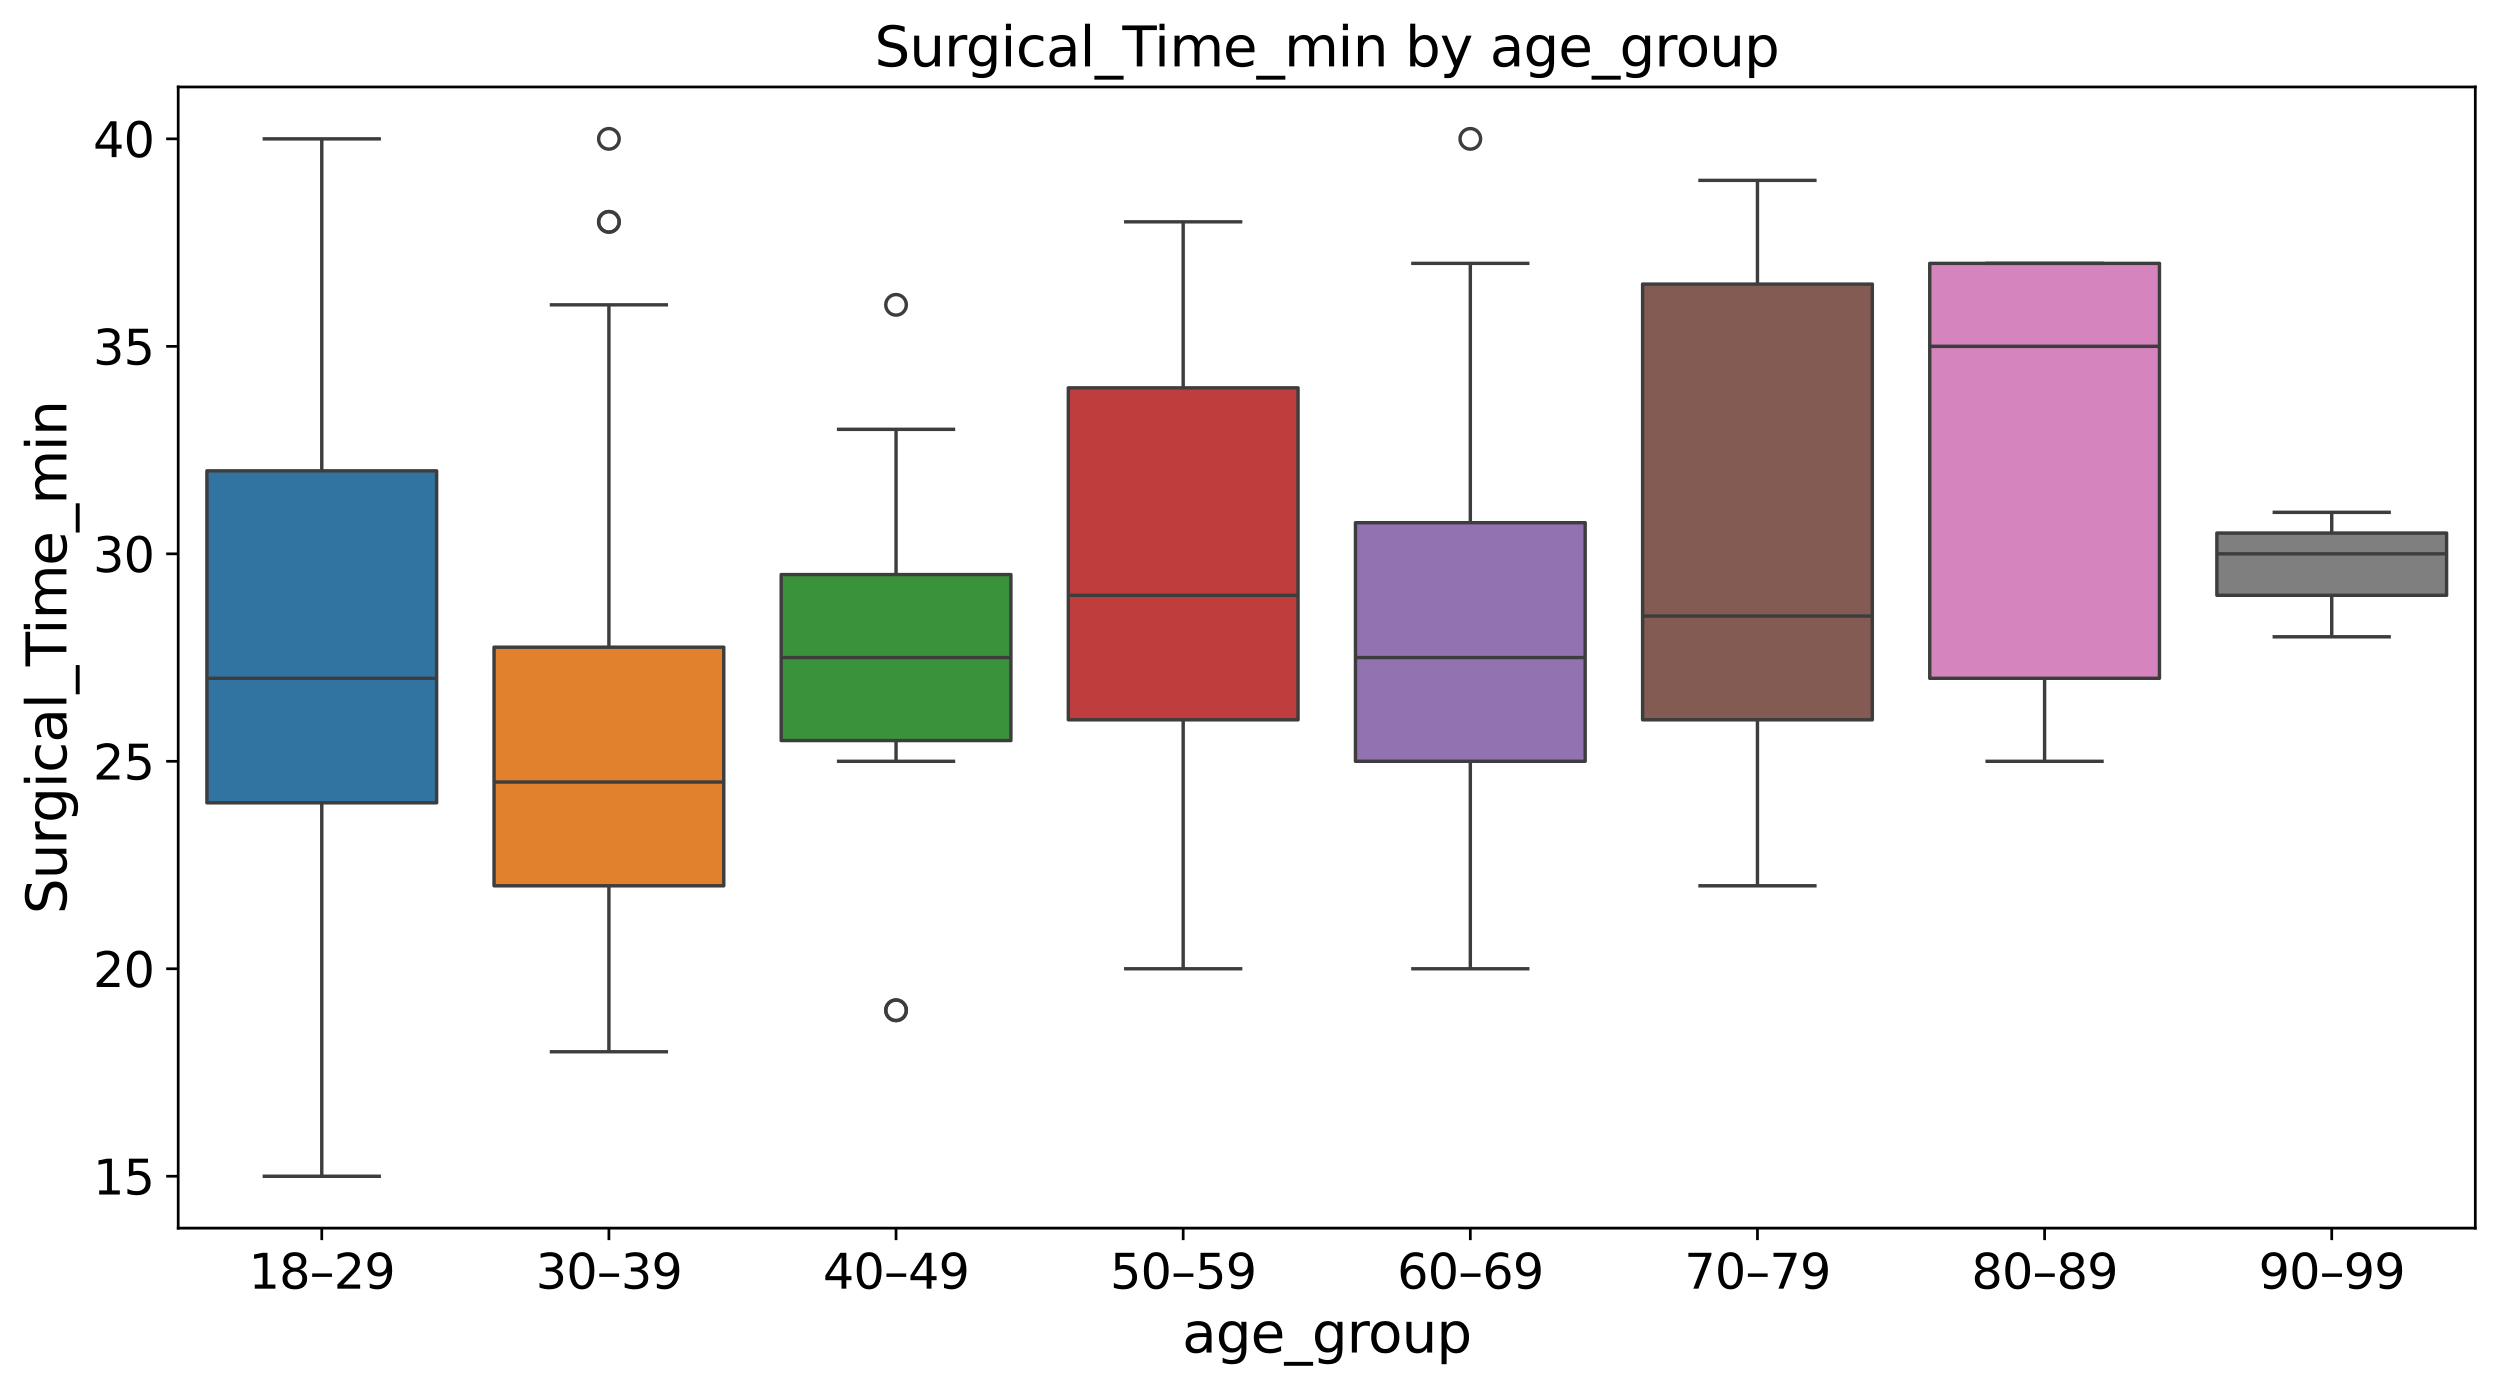 <?xml version="1.0" encoding="utf-8" standalone="no"?>
<!DOCTYPE svg PUBLIC "-//W3C//DTD SVG 1.1//EN"
  "http://www.w3.org/Graphics/SVG/1.1/DTD/svg11.dtd">
<svg xmlns:xlink="http://www.w3.org/1999/xlink" width="728.745pt" height="405.232pt" viewBox="0 0 728.745 405.232" xmlns="http://www.w3.org/2000/svg" version="1.1">
 <defs>
  <style type="text/css">*{stroke-linejoin: round; stroke-linecap: butt}</style>
 </defs>
 <g id="figure_1">
  <g id="patch_1">
   <path d="M 0 405.232 
L 728.745 405.232 
L 728.745 0 
L 0 0 
z
" style="fill: #ffffff"/>
  </g>
  <g id="axes_1">
   <g id="patch_2">
    <path d="M 51.945 357.998 
L 721.545 357.998 
L 721.545 25.358 
L 51.945 25.358 
z
" style="fill: #ffffff"/>
   </g>
   <g id="matplotlib.axis_1">
    <g id="xtick_1">
     <g id="line2d_1">
      <defs>
       <path id="m15bc01be83" d="M 0 0 
L 0 3.5 
" style="stroke: #000000; stroke-width: 0.8"/>
      </defs>
      <g>
       <use xlink:href="#m15bc01be83" x="93.795" y="357.998" style="stroke: #000000; stroke-width: 0.8"/>
      </g>
     </g>
     <g id="text_1">
      <!-- 18–29 -->
      <g transform="translate(72.48 375.635) scale(0.14 -0.14)">
       <defs>
        <path id="DejaVuSans-31" d="M 794 531 
L 1825 531 
L 1825 4091 
L 703 3866 
L 703 4441 
L 1819 4666 
L 2450 4666 
L 2450 531 
L 3481 531 
L 3481 0 
L 794 0 
L 794 531 
z
" transform="scale(0.016)"/>
        <path id="DejaVuSans-38" d="M 2034 2216 
Q 1584 2216 1326 1975 
Q 1069 1734 1069 1313 
Q 1069 891 1326 650 
Q 1584 409 2034 409 
Q 2484 409 2743 651 
Q 3003 894 3003 1313 
Q 3003 1734 2745 1975 
Q 2488 2216 2034 2216 
z
M 1403 2484 
Q 997 2584 770 2862 
Q 544 3141 544 3541 
Q 544 4100 942 4425 
Q 1341 4750 2034 4750 
Q 2731 4750 3128 4425 
Q 3525 4100 3525 3541 
Q 3525 3141 3298 2862 
Q 3072 2584 2669 2484 
Q 3125 2378 3379 2068 
Q 3634 1759 3634 1313 
Q 3634 634 3220 271 
Q 2806 -91 2034 -91 
Q 1263 -91 848 271 
Q 434 634 434 1313 
Q 434 1759 690 2068 
Q 947 2378 1403 2484 
z
M 1172 3481 
Q 1172 3119 1398 2916 
Q 1625 2713 2034 2713 
Q 2441 2713 2670 2916 
Q 2900 3119 2900 3481 
Q 2900 3844 2670 4047 
Q 2441 4250 2034 4250 
Q 1625 4250 1398 4047 
Q 1172 3844 1172 3481 
z
" transform="scale(0.016)"/>
        <path id="DejaVuSans-2013" d="M 313 1978 
L 2888 1978 
L 2888 1528 
L 313 1528 
L 313 1978 
z
" transform="scale(0.016)"/>
        <path id="DejaVuSans-32" d="M 1228 531 
L 3431 531 
L 3431 0 
L 469 0 
L 469 531 
Q 828 903 1448 1529 
Q 2069 2156 2228 2338 
Q 2531 2678 2651 2914 
Q 2772 3150 2772 3378 
Q 2772 3750 2511 3984 
Q 2250 4219 1831 4219 
Q 1534 4219 1204 4116 
Q 875 4013 500 3803 
L 500 4441 
Q 881 4594 1212 4672 
Q 1544 4750 1819 4750 
Q 2544 4750 2975 4387 
Q 3406 4025 3406 3419 
Q 3406 3131 3298 2873 
Q 3191 2616 2906 2266 
Q 2828 2175 2409 1742 
Q 1991 1309 1228 531 
z
" transform="scale(0.016)"/>
        <path id="DejaVuSans-39" d="M 703 97 
L 703 672 
Q 941 559 1184 500 
Q 1428 441 1663 441 
Q 2288 441 2617 861 
Q 2947 1281 2994 2138 
Q 2813 1869 2534 1725 
Q 2256 1581 1919 1581 
Q 1219 1581 811 2004 
Q 403 2428 403 3163 
Q 403 3881 828 4315 
Q 1253 4750 1959 4750 
Q 2769 4750 3195 4129 
Q 3622 3509 3622 2328 
Q 3622 1225 3098 567 
Q 2575 -91 1691 -91 
Q 1453 -91 1209 -44 
Q 966 3 703 97 
z
M 1959 2075 
Q 2384 2075 2632 2365 
Q 2881 2656 2881 3163 
Q 2881 3666 2632 3958 
Q 2384 4250 1959 4250 
Q 1534 4250 1286 3958 
Q 1038 3666 1038 3163 
Q 1038 2656 1286 2365 
Q 1534 2075 1959 2075 
z
" transform="scale(0.016)"/>
       </defs>
       <use xlink:href="#DejaVuSans-31"/>
       <use xlink:href="#DejaVuSans-38" x="63.623"/>
       <use xlink:href="#DejaVuSans-2013" x="127.246"/>
       <use xlink:href="#DejaVuSans-32" x="177.246"/>
       <use xlink:href="#DejaVuSans-39" x="240.869"/>
      </g>
     </g>
    </g>
    <g id="xtick_2">
     <g id="line2d_2">
      <g>
       <use xlink:href="#m15bc01be83" x="177.495" y="357.998" style="stroke: #000000; stroke-width: 0.8"/>
      </g>
     </g>
     <g id="text_2">
      <!-- 30–39 -->
      <g transform="translate(156.18 375.635) scale(0.14 -0.14)">
       <defs>
        <path id="DejaVuSans-33" d="M 2597 2516 
Q 3050 2419 3304 2112 
Q 3559 1806 3559 1356 
Q 3559 666 3084 287 
Q 2609 -91 1734 -91 
Q 1441 -91 1130 -33 
Q 819 25 488 141 
L 488 750 
Q 750 597 1062 519 
Q 1375 441 1716 441 
Q 2309 441 2620 675 
Q 2931 909 2931 1356 
Q 2931 1769 2642 2001 
Q 2353 2234 1838 2234 
L 1294 2234 
L 1294 2753 
L 1863 2753 
Q 2328 2753 2575 2939 
Q 2822 3125 2822 3475 
Q 2822 3834 2567 4026 
Q 2313 4219 1838 4219 
Q 1578 4219 1281 4162 
Q 984 4106 628 3988 
L 628 4550 
Q 988 4650 1302 4700 
Q 1616 4750 1894 4750 
Q 2613 4750 3031 4423 
Q 3450 4097 3450 3541 
Q 3450 3153 3228 2886 
Q 3006 2619 2597 2516 
z
" transform="scale(0.016)"/>
        <path id="DejaVuSans-30" d="M 2034 4250 
Q 1547 4250 1301 3770 
Q 1056 3291 1056 2328 
Q 1056 1369 1301 889 
Q 1547 409 2034 409 
Q 2525 409 2770 889 
Q 3016 1369 3016 2328 
Q 3016 3291 2770 3770 
Q 2525 4250 2034 4250 
z
M 2034 4750 
Q 2819 4750 3233 4129 
Q 3647 3509 3647 2328 
Q 3647 1150 3233 529 
Q 2819 -91 2034 -91 
Q 1250 -91 836 529 
Q 422 1150 422 2328 
Q 422 3509 836 4129 
Q 1250 4750 2034 4750 
z
" transform="scale(0.016)"/>
       </defs>
       <use xlink:href="#DejaVuSans-33"/>
       <use xlink:href="#DejaVuSans-30" x="63.623"/>
       <use xlink:href="#DejaVuSans-2013" x="127.246"/>
       <use xlink:href="#DejaVuSans-33" x="177.246"/>
       <use xlink:href="#DejaVuSans-39" x="240.869"/>
      </g>
     </g>
    </g>
    <g id="xtick_3">
     <g id="line2d_3">
      <g>
       <use xlink:href="#m15bc01be83" x="261.195" y="357.998" style="stroke: #000000; stroke-width: 0.8"/>
      </g>
     </g>
     <g id="text_3">
      <!-- 40–49 -->
      <g transform="translate(239.88 375.635) scale(0.14 -0.14)">
       <defs>
        <path id="DejaVuSans-34" d="M 2419 4116 
L 825 1625 
L 2419 1625 
L 2419 4116 
z
M 2253 4666 
L 3047 4666 
L 3047 1625 
L 3713 1625 
L 3713 1100 
L 3047 1100 
L 3047 0 
L 2419 0 
L 2419 1100 
L 313 1100 
L 313 1709 
L 2253 4666 
z
" transform="scale(0.016)"/>
       </defs>
       <use xlink:href="#DejaVuSans-34"/>
       <use xlink:href="#DejaVuSans-30" x="63.623"/>
       <use xlink:href="#DejaVuSans-2013" x="127.246"/>
       <use xlink:href="#DejaVuSans-34" x="177.246"/>
       <use xlink:href="#DejaVuSans-39" x="240.869"/>
      </g>
     </g>
    </g>
    <g id="xtick_4">
     <g id="line2d_4">
      <g>
       <use xlink:href="#m15bc01be83" x="344.895" y="357.998" style="stroke: #000000; stroke-width: 0.8"/>
      </g>
     </g>
     <g id="text_4">
      <!-- 50–59 -->
      <g transform="translate(323.58 375.635) scale(0.14 -0.14)">
       <defs>
        <path id="DejaVuSans-35" d="M 691 4666 
L 3169 4666 
L 3169 4134 
L 1269 4134 
L 1269 2991 
Q 1406 3038 1543 3061 
Q 1681 3084 1819 3084 
Q 2600 3084 3056 2656 
Q 3513 2228 3513 1497 
Q 3513 744 3044 326 
Q 2575 -91 1722 -91 
Q 1428 -91 1123 -41 
Q 819 9 494 109 
L 494 744 
Q 775 591 1075 516 
Q 1375 441 1709 441 
Q 2250 441 2565 725 
Q 2881 1009 2881 1497 
Q 2881 1984 2565 2268 
Q 2250 2553 1709 2553 
Q 1456 2553 1204 2497 
Q 953 2441 691 2322 
L 691 4666 
z
" transform="scale(0.016)"/>
       </defs>
       <use xlink:href="#DejaVuSans-35"/>
       <use xlink:href="#DejaVuSans-30" x="63.623"/>
       <use xlink:href="#DejaVuSans-2013" x="127.246"/>
       <use xlink:href="#DejaVuSans-35" x="177.246"/>
       <use xlink:href="#DejaVuSans-39" x="240.869"/>
      </g>
     </g>
    </g>
    <g id="xtick_5">
     <g id="line2d_5">
      <g>
       <use xlink:href="#m15bc01be83" x="428.595" y="357.998" style="stroke: #000000; stroke-width: 0.8"/>
      </g>
     </g>
     <g id="text_5">
      <!-- 60–69 -->
      <g transform="translate(407.28 375.635) scale(0.14 -0.14)">
       <defs>
        <path id="DejaVuSans-36" d="M 2113 2584 
Q 1688 2584 1439 2293 
Q 1191 2003 1191 1497 
Q 1191 994 1439 701 
Q 1688 409 2113 409 
Q 2538 409 2786 701 
Q 3034 994 3034 1497 
Q 3034 2003 2786 2293 
Q 2538 2584 2113 2584 
z
M 3366 4563 
L 3366 3988 
Q 3128 4100 2886 4159 
Q 2644 4219 2406 4219 
Q 1781 4219 1451 3797 
Q 1122 3375 1075 2522 
Q 1259 2794 1537 2939 
Q 1816 3084 2150 3084 
Q 2853 3084 3261 2657 
Q 3669 2231 3669 1497 
Q 3669 778 3244 343 
Q 2819 -91 2113 -91 
Q 1303 -91 875 529 
Q 447 1150 447 2328 
Q 447 3434 972 4092 
Q 1497 4750 2381 4750 
Q 2619 4750 2861 4703 
Q 3103 4656 3366 4563 
z
" transform="scale(0.016)"/>
       </defs>
       <use xlink:href="#DejaVuSans-36"/>
       <use xlink:href="#DejaVuSans-30" x="63.623"/>
       <use xlink:href="#DejaVuSans-2013" x="127.246"/>
       <use xlink:href="#DejaVuSans-36" x="177.246"/>
       <use xlink:href="#DejaVuSans-39" x="240.869"/>
      </g>
     </g>
    </g>
    <g id="xtick_6">
     <g id="line2d_6">
      <g>
       <use xlink:href="#m15bc01be83" x="512.295" y="357.998" style="stroke: #000000; stroke-width: 0.8"/>
      </g>
     </g>
     <g id="text_6">
      <!-- 70–79 -->
      <g transform="translate(490.98 375.635) scale(0.14 -0.14)">
       <defs>
        <path id="DejaVuSans-37" d="M 525 4666 
L 3525 4666 
L 3525 4397 
L 1831 0 
L 1172 0 
L 2766 4134 
L 525 4134 
L 525 4666 
z
" transform="scale(0.016)"/>
       </defs>
       <use xlink:href="#DejaVuSans-37"/>
       <use xlink:href="#DejaVuSans-30" x="63.623"/>
       <use xlink:href="#DejaVuSans-2013" x="127.246"/>
       <use xlink:href="#DejaVuSans-37" x="177.246"/>
       <use xlink:href="#DejaVuSans-39" x="240.869"/>
      </g>
     </g>
    </g>
    <g id="xtick_7">
     <g id="line2d_7">
      <g>
       <use xlink:href="#m15bc01be83" x="595.995" y="357.998" style="stroke: #000000; stroke-width: 0.8"/>
      </g>
     </g>
     <g id="text_7">
      <!-- 80–89 -->
      <g transform="translate(574.68 375.635) scale(0.14 -0.14)">
       <use xlink:href="#DejaVuSans-38"/>
       <use xlink:href="#DejaVuSans-30" x="63.623"/>
       <use xlink:href="#DejaVuSans-2013" x="127.246"/>
       <use xlink:href="#DejaVuSans-38" x="177.246"/>
       <use xlink:href="#DejaVuSans-39" x="240.869"/>
      </g>
     </g>
    </g>
    <g id="xtick_8">
     <g id="line2d_8">
      <g>
       <use xlink:href="#m15bc01be83" x="679.695" y="357.998" style="stroke: #000000; stroke-width: 0.8"/>
      </g>
     </g>
     <g id="text_8">
      <!-- 90–99 -->
      <g transform="translate(658.38 375.635) scale(0.14 -0.14)">
       <use xlink:href="#DejaVuSans-39"/>
       <use xlink:href="#DejaVuSans-30" x="63.623"/>
       <use xlink:href="#DejaVuSans-2013" x="127.246"/>
       <use xlink:href="#DejaVuSans-39" x="177.246"/>
       <use xlink:href="#DejaVuSans-39" x="240.869"/>
      </g>
     </g>
    </g>
    <g id="text_9">
     <!-- age_group -->
     <g transform="translate(344.61 394.259) scale(0.16 -0.16)">
      <defs>
       <path id="DejaVuSans-61" d="M 2194 1759 
Q 1497 1759 1228 1600 
Q 959 1441 959 1056 
Q 959 750 1161 570 
Q 1363 391 1709 391 
Q 2188 391 2477 730 
Q 2766 1069 2766 1631 
L 2766 1759 
L 2194 1759 
z
M 3341 1997 
L 3341 0 
L 2766 0 
L 2766 531 
Q 2569 213 2275 61 
Q 1981 -91 1556 -91 
Q 1019 -91 701 211 
Q 384 513 384 1019 
Q 384 1609 779 1909 
Q 1175 2209 1959 2209 
L 2766 2209 
L 2766 2266 
Q 2766 2663 2505 2880 
Q 2244 3097 1772 3097 
Q 1472 3097 1187 3025 
Q 903 2953 641 2809 
L 641 3341 
Q 956 3463 1253 3523 
Q 1550 3584 1831 3584 
Q 2591 3584 2966 3190 
Q 3341 2797 3341 1997 
z
" transform="scale(0.016)"/>
       <path id="DejaVuSans-67" d="M 2906 1791 
Q 2906 2416 2648 2759 
Q 2391 3103 1925 3103 
Q 1463 3103 1205 2759 
Q 947 2416 947 1791 
Q 947 1169 1205 825 
Q 1463 481 1925 481 
Q 2391 481 2648 825 
Q 2906 1169 2906 1791 
z
M 3481 434 
Q 3481 -459 3084 -895 
Q 2688 -1331 1869 -1331 
Q 1566 -1331 1297 -1286 
Q 1028 -1241 775 -1147 
L 775 -588 
Q 1028 -725 1275 -790 
Q 1522 -856 1778 -856 
Q 2344 -856 2625 -561 
Q 2906 -266 2906 331 
L 2906 616 
Q 2728 306 2450 153 
Q 2172 0 1784 0 
Q 1141 0 747 490 
Q 353 981 353 1791 
Q 353 2603 747 3093 
Q 1141 3584 1784 3584 
Q 2172 3584 2450 3431 
Q 2728 3278 2906 2969 
L 2906 3500 
L 3481 3500 
L 3481 434 
z
" transform="scale(0.016)"/>
       <path id="DejaVuSans-65" d="M 3597 1894 
L 3597 1613 
L 953 1613 
Q 991 1019 1311 708 
Q 1631 397 2203 397 
Q 2534 397 2845 478 
Q 3156 559 3463 722 
L 3463 178 
Q 3153 47 2828 -22 
Q 2503 -91 2169 -91 
Q 1331 -91 842 396 
Q 353 884 353 1716 
Q 353 2575 817 3079 
Q 1281 3584 2069 3584 
Q 2775 3584 3186 3129 
Q 3597 2675 3597 1894 
z
M 3022 2063 
Q 3016 2534 2758 2815 
Q 2500 3097 2075 3097 
Q 1594 3097 1305 2825 
Q 1016 2553 972 2059 
L 3022 2063 
z
" transform="scale(0.016)"/>
       <path id="DejaVuSans-5f" d="M 3263 -1063 
L 3263 -1509 
L -63 -1509 
L -63 -1063 
L 3263 -1063 
z
" transform="scale(0.016)"/>
       <path id="DejaVuSans-72" d="M 2631 2963 
Q 2534 3019 2420 3045 
Q 2306 3072 2169 3072 
Q 1681 3072 1420 2755 
Q 1159 2438 1159 1844 
L 1159 0 
L 581 0 
L 581 3500 
L 1159 3500 
L 1159 2956 
Q 1341 3275 1631 3429 
Q 1922 3584 2338 3584 
Q 2397 3584 2469 3576 
Q 2541 3569 2628 3553 
L 2631 2963 
z
" transform="scale(0.016)"/>
       <path id="DejaVuSans-6f" d="M 1959 3097 
Q 1497 3097 1228 2736 
Q 959 2375 959 1747 
Q 959 1119 1226 758 
Q 1494 397 1959 397 
Q 2419 397 2687 759 
Q 2956 1122 2956 1747 
Q 2956 2369 2687 2733 
Q 2419 3097 1959 3097 
z
M 1959 3584 
Q 2709 3584 3137 3096 
Q 3566 2609 3566 1747 
Q 3566 888 3137 398 
Q 2709 -91 1959 -91 
Q 1206 -91 779 398 
Q 353 888 353 1747 
Q 353 2609 779 3096 
Q 1206 3584 1959 3584 
z
" transform="scale(0.016)"/>
       <path id="DejaVuSans-75" d="M 544 1381 
L 544 3500 
L 1119 3500 
L 1119 1403 
Q 1119 906 1312 657 
Q 1506 409 1894 409 
Q 2359 409 2629 706 
Q 2900 1003 2900 1516 
L 2900 3500 
L 3475 3500 
L 3475 0 
L 2900 0 
L 2900 538 
Q 2691 219 2414 64 
Q 2138 -91 1772 -91 
Q 1169 -91 856 284 
Q 544 659 544 1381 
z
M 1991 3584 
L 1991 3584 
z
" transform="scale(0.016)"/>
       <path id="DejaVuSans-70" d="M 1159 525 
L 1159 -1331 
L 581 -1331 
L 581 3500 
L 1159 3500 
L 1159 2969 
Q 1341 3281 1617 3432 
Q 1894 3584 2278 3584 
Q 2916 3584 3314 3078 
Q 3713 2572 3713 1747 
Q 3713 922 3314 415 
Q 2916 -91 2278 -91 
Q 1894 -91 1617 61 
Q 1341 213 1159 525 
z
M 3116 1747 
Q 3116 2381 2855 2742 
Q 2594 3103 2138 3103 
Q 1681 3103 1420 2742 
Q 1159 2381 1159 1747 
Q 1159 1113 1420 752 
Q 1681 391 2138 391 
Q 2594 391 2855 752 
Q 3116 1113 3116 1747 
z
" transform="scale(0.016)"/>
      </defs>
      <use xlink:href="#DejaVuSans-61"/>
      <use xlink:href="#DejaVuSans-67" x="61.279"/>
      <use xlink:href="#DejaVuSans-65" x="124.756"/>
      <use xlink:href="#DejaVuSans-5f" x="186.279"/>
      <use xlink:href="#DejaVuSans-67" x="236.279"/>
      <use xlink:href="#DejaVuSans-72" x="299.756"/>
      <use xlink:href="#DejaVuSans-6f" x="338.619"/>
      <use xlink:href="#DejaVuSans-75" x="399.801"/>
      <use xlink:href="#DejaVuSans-70" x="463.18"/>
     </g>
    </g>
   </g>
   <g id="matplotlib.axis_2">
    <g id="ytick_1">
     <g id="line2d_9">
      <defs>
       <path id="mdcb4add406" d="M 0 0 
L -3.5 0 
" style="stroke: #000000; stroke-width: 0.8"/>
      </defs>
      <g>
       <use xlink:href="#mdcb4add406" x="51.945" y="342.877" style="stroke: #000000; stroke-width: 0.8"/>
      </g>
     </g>
     <g id="text_10">
      <!-- 15 -->
      <g transform="translate(27.13 348.196) scale(0.14 -0.14)">
       <use xlink:href="#DejaVuSans-31"/>
       <use xlink:href="#DejaVuSans-35" x="63.623"/>
      </g>
     </g>
    </g>
    <g id="ytick_2">
     <g id="line2d_10">
      <g>
       <use xlink:href="#mdcb4add406" x="51.945" y="282.397" style="stroke: #000000; stroke-width: 0.8"/>
      </g>
     </g>
     <g id="text_11">
      <!-- 20 -->
      <g transform="translate(27.13 287.716) scale(0.14 -0.14)">
       <use xlink:href="#DejaVuSans-32"/>
       <use xlink:href="#DejaVuSans-30" x="63.623"/>
      </g>
     </g>
    </g>
    <g id="ytick_3">
     <g id="line2d_11">
      <g>
       <use xlink:href="#mdcb4add406" x="51.945" y="221.917" style="stroke: #000000; stroke-width: 0.8"/>
      </g>
     </g>
     <g id="text_12">
      <!-- 25 -->
      <g transform="translate(27.13 227.236) scale(0.14 -0.14)">
       <use xlink:href="#DejaVuSans-32"/>
       <use xlink:href="#DejaVuSans-35" x="63.623"/>
      </g>
     </g>
    </g>
    <g id="ytick_4">
     <g id="line2d_12">
      <g>
       <use xlink:href="#mdcb4add406" x="51.945" y="161.438" style="stroke: #000000; stroke-width: 0.8"/>
      </g>
     </g>
     <g id="text_13">
      <!-- 30 -->
      <g transform="translate(27.13 166.756) scale(0.14 -0.14)">
       <use xlink:href="#DejaVuSans-33"/>
       <use xlink:href="#DejaVuSans-30" x="63.623"/>
      </g>
     </g>
    </g>
    <g id="ytick_5">
     <g id="line2d_13">
      <g>
       <use xlink:href="#mdcb4add406" x="51.945" y="100.957" style="stroke: #000000; stroke-width: 0.8"/>
      </g>
     </g>
     <g id="text_14">
      <!-- 35 -->
      <g transform="translate(27.13 106.276) scale(0.14 -0.14)">
       <use xlink:href="#DejaVuSans-33"/>
       <use xlink:href="#DejaVuSans-35" x="63.623"/>
      </g>
     </g>
    </g>
    <g id="ytick_6">
     <g id="line2d_14">
      <g>
       <use xlink:href="#mdcb4add406" x="51.945" y="40.477" style="stroke: #000000; stroke-width: 0.8"/>
      </g>
     </g>
     <g id="text_15">
      <!-- 40 -->
      <g transform="translate(27.13 45.796) scale(0.14 -0.14)">
       <use xlink:href="#DejaVuSans-34"/>
       <use xlink:href="#DejaVuSans-30" x="63.623"/>
      </g>
     </g>
    </g>
    <g id="text_16">
     <!-- Surgical_Time_min -->
     <g transform="translate(19.358 266.459) rotate(-90) scale(0.16 -0.16)">
      <defs>
       <path id="DejaVuSans-53" d="M 3425 4513 
L 3425 3897 
Q 3066 4069 2747 4153 
Q 2428 4238 2131 4238 
Q 1616 4238 1336 4038 
Q 1056 3838 1056 3469 
Q 1056 3159 1242 3001 
Q 1428 2844 1947 2747 
L 2328 2669 
Q 3034 2534 3370 2195 
Q 3706 1856 3706 1288 
Q 3706 609 3251 259 
Q 2797 -91 1919 -91 
Q 1588 -91 1214 -16 
Q 841 59 441 206 
L 441 856 
Q 825 641 1194 531 
Q 1563 422 1919 422 
Q 2459 422 2753 634 
Q 3047 847 3047 1241 
Q 3047 1584 2836 1778 
Q 2625 1972 2144 2069 
L 1759 2144 
Q 1053 2284 737 2584 
Q 422 2884 422 3419 
Q 422 4038 858 4394 
Q 1294 4750 2059 4750 
Q 2388 4750 2728 4690 
Q 3069 4631 3425 4513 
z
" transform="scale(0.016)"/>
       <path id="DejaVuSans-69" d="M 603 3500 
L 1178 3500 
L 1178 0 
L 603 0 
L 603 3500 
z
M 603 4863 
L 1178 4863 
L 1178 4134 
L 603 4134 
L 603 4863 
z
" transform="scale(0.016)"/>
       <path id="DejaVuSans-63" d="M 3122 3366 
L 3122 2828 
Q 2878 2963 2633 3030 
Q 2388 3097 2138 3097 
Q 1578 3097 1268 2742 
Q 959 2388 959 1747 
Q 959 1106 1268 751 
Q 1578 397 2138 397 
Q 2388 397 2633 464 
Q 2878 531 3122 666 
L 3122 134 
Q 2881 22 2623 -34 
Q 2366 -91 2075 -91 
Q 1284 -91 818 406 
Q 353 903 353 1747 
Q 353 2603 823 3093 
Q 1294 3584 2113 3584 
Q 2378 3584 2631 3529 
Q 2884 3475 3122 3366 
z
" transform="scale(0.016)"/>
       <path id="DejaVuSans-6c" d="M 603 4863 
L 1178 4863 
L 1178 0 
L 603 0 
L 603 4863 
z
" transform="scale(0.016)"/>
       <path id="DejaVuSans-54" d="M -19 4666 
L 3928 4666 
L 3928 4134 
L 2272 4134 
L 2272 0 
L 1638 0 
L 1638 4134 
L -19 4134 
L -19 4666 
z
" transform="scale(0.016)"/>
       <path id="DejaVuSans-6d" d="M 3328 2828 
Q 3544 3216 3844 3400 
Q 4144 3584 4550 3584 
Q 5097 3584 5394 3201 
Q 5691 2819 5691 2113 
L 5691 0 
L 5113 0 
L 5113 2094 
Q 5113 2597 4934 2840 
Q 4756 3084 4391 3084 
Q 3944 3084 3684 2787 
Q 3425 2491 3425 1978 
L 3425 0 
L 2847 0 
L 2847 2094 
Q 2847 2600 2669 2842 
Q 2491 3084 2119 3084 
Q 1678 3084 1418 2786 
Q 1159 2488 1159 1978 
L 1159 0 
L 581 0 
L 581 3500 
L 1159 3500 
L 1159 2956 
Q 1356 3278 1631 3431 
Q 1906 3584 2284 3584 
Q 2666 3584 2933 3390 
Q 3200 3197 3328 2828 
z
" transform="scale(0.016)"/>
       <path id="DejaVuSans-6e" d="M 3513 2113 
L 3513 0 
L 2938 0 
L 2938 2094 
Q 2938 2591 2744 2837 
Q 2550 3084 2163 3084 
Q 1697 3084 1428 2787 
Q 1159 2491 1159 1978 
L 1159 0 
L 581 0 
L 581 3500 
L 1159 3500 
L 1159 2956 
Q 1366 3272 1645 3428 
Q 1925 3584 2291 3584 
Q 2894 3584 3203 3211 
Q 3513 2838 3513 2113 
z
" transform="scale(0.016)"/>
      </defs>
      <use xlink:href="#DejaVuSans-53"/>
      <use xlink:href="#DejaVuSans-75" x="63.477"/>
      <use xlink:href="#DejaVuSans-72" x="126.855"/>
      <use xlink:href="#DejaVuSans-67" x="166.219"/>
      <use xlink:href="#DejaVuSans-69" x="229.695"/>
      <use xlink:href="#DejaVuSans-63" x="257.479"/>
      <use xlink:href="#DejaVuSans-61" x="312.459"/>
      <use xlink:href="#DejaVuSans-6c" x="373.738"/>
      <use xlink:href="#DejaVuSans-5f" x="401.521"/>
      <use xlink:href="#DejaVuSans-54" x="451.521"/>
      <use xlink:href="#DejaVuSans-69" x="509.48"/>
      <use xlink:href="#DejaVuSans-6d" x="537.264"/>
      <use xlink:href="#DejaVuSans-65" x="634.676"/>
      <use xlink:href="#DejaVuSans-5f" x="696.199"/>
      <use xlink:href="#DejaVuSans-6d" x="746.199"/>
      <use xlink:href="#DejaVuSans-69" x="843.611"/>
      <use xlink:href="#DejaVuSans-6e" x="871.395"/>
     </g>
    </g>
   </g>
   <g id="patch_3">
    <path d="M 60.315 234.013 
L 127.275 234.013 
L 127.275 137.245 
L 60.315 137.245 
L 60.315 234.013 
z
" clip-path="url(#pf91804c03f)" style="fill: #3274a1; stroke: #3d3d3d; stroke-linejoin: miter"/>
   </g>
   <g id="line2d_15">
    <path d="M 93.795 234.013 
L 93.795 342.877 
" clip-path="url(#pf91804c03f)" style="fill: none; stroke: #3d3d3d"/>
   </g>
   <g id="line2d_16">
    <path d="M 93.795 137.245 
L 93.795 40.477 
" clip-path="url(#pf91804c03f)" style="fill: none; stroke: #3d3d3d"/>
   </g>
   <g id="line2d_17">
    <path d="M 77.055 342.877 
L 110.535 342.877 
" clip-path="url(#pf91804c03f)" style="fill: none; stroke: #3d3d3d; stroke-linecap: square"/>
   </g>
   <g id="line2d_18">
    <path d="M 77.055 40.477 
L 110.535 40.477 
" clip-path="url(#pf91804c03f)" style="fill: none; stroke: #3d3d3d; stroke-linecap: square"/>
   </g>
   <g id="line2d_19"/>
   <g id="patch_4">
    <path d="M 144.015 258.205 
L 210.975 258.205 
L 210.975 188.654 
L 144.015 188.654 
L 144.015 258.205 
z
" clip-path="url(#pf91804c03f)" style="fill: #e1812c; stroke: #3d3d3d; stroke-linejoin: miter"/>
   </g>
   <g id="line2d_20">
    <path d="M 177.495 258.205 
L 177.495 306.589 
" clip-path="url(#pf91804c03f)" style="fill: none; stroke: #3d3d3d"/>
   </g>
   <g id="line2d_21">
    <path d="M 177.495 188.654 
L 177.495 88.862 
" clip-path="url(#pf91804c03f)" style="fill: none; stroke: #3d3d3d"/>
   </g>
   <g id="line2d_22">
    <path d="M 160.755 306.589 
L 194.235 306.589 
" clip-path="url(#pf91804c03f)" style="fill: none; stroke: #3d3d3d; stroke-linecap: square"/>
   </g>
   <g id="line2d_23">
    <path d="M 160.755 88.862 
L 194.235 88.862 
" clip-path="url(#pf91804c03f)" style="fill: none; stroke: #3d3d3d; stroke-linecap: square"/>
   </g>
   <g id="line2d_24">
    <defs>
     <path id="m41e62bd9aa" d="M 0 3 
C 0.796 3 1.559 2.684 2.121 2.121 
C 2.684 1.559 3 0.796 3 0 
C 3 -0.796 2.684 -1.559 2.121 -2.121 
C 1.559 -2.684 0.796 -3 0 -3 
C -0.796 -3 -1.559 -2.684 -2.121 -2.121 
C -2.684 -1.559 -3 -0.796 -3 0 
C -3 0.796 -2.684 1.559 -2.121 2.121 
C -1.559 2.684 -0.796 3 0 3 
z
" style="stroke: #3d3d3d"/>
    </defs>
    <g clip-path="url(#pf91804c03f)">
     <use xlink:href="#m41e62bd9aa" x="177.495" y="40.477" style="fill-opacity: 0; stroke: #3d3d3d"/>
     <use xlink:href="#m41e62bd9aa" x="177.495" y="64.669" style="fill-opacity: 0; stroke: #3d3d3d"/>
     <use xlink:href="#m41e62bd9aa" x="177.495" y="64.669" style="fill-opacity: 0; stroke: #3d3d3d"/>
    </g>
   </g>
   <g id="patch_5">
    <path d="M 227.715 215.869 
L 294.675 215.869 
L 294.675 167.486 
L 227.715 167.486 
L 227.715 215.869 
z
" clip-path="url(#pf91804c03f)" style="fill: #3a923a; stroke: #3d3d3d; stroke-linejoin: miter"/>
   </g>
   <g id="line2d_25">
    <path d="M 261.195 215.869 
L 261.195 221.917 
" clip-path="url(#pf91804c03f)" style="fill: none; stroke: #3d3d3d"/>
   </g>
   <g id="line2d_26">
    <path d="M 261.195 167.486 
L 261.195 125.15 
" clip-path="url(#pf91804c03f)" style="fill: none; stroke: #3d3d3d"/>
   </g>
   <g id="line2d_27">
    <path d="M 244.455 221.917 
L 277.935 221.917 
" clip-path="url(#pf91804c03f)" style="fill: none; stroke: #3d3d3d; stroke-linecap: square"/>
   </g>
   <g id="line2d_28">
    <path d="M 244.455 125.15 
L 277.935 125.15 
" clip-path="url(#pf91804c03f)" style="fill: none; stroke: #3d3d3d; stroke-linecap: square"/>
   </g>
   <g id="line2d_29">
    <g clip-path="url(#pf91804c03f)">
     <use xlink:href="#m41e62bd9aa" x="261.195" y="294.493" style="fill-opacity: 0; stroke: #3d3d3d"/>
     <use xlink:href="#m41e62bd9aa" x="261.195" y="294.493" style="fill-opacity: 0; stroke: #3d3d3d"/>
     <use xlink:href="#m41e62bd9aa" x="261.195" y="88.862" style="fill-opacity: 0; stroke: #3d3d3d"/>
    </g>
   </g>
   <g id="patch_6">
    <path d="M 311.415 209.821 
L 378.375 209.821 
L 378.375 113.053 
L 311.415 113.053 
L 311.415 209.821 
z
" clip-path="url(#pf91804c03f)" style="fill: #c03d3e; stroke: #3d3d3d; stroke-linejoin: miter"/>
   </g>
   <g id="line2d_30">
    <path d="M 344.895 209.821 
L 344.895 282.397 
" clip-path="url(#pf91804c03f)" style="fill: none; stroke: #3d3d3d"/>
   </g>
   <g id="line2d_31">
    <path d="M 344.895 113.053 
L 344.895 64.669 
" clip-path="url(#pf91804c03f)" style="fill: none; stroke: #3d3d3d"/>
   </g>
   <g id="line2d_32">
    <path d="M 328.155 282.397 
L 361.635 282.397 
" clip-path="url(#pf91804c03f)" style="fill: none; stroke: #3d3d3d; stroke-linecap: square"/>
   </g>
   <g id="line2d_33">
    <path d="M 328.155 64.669 
L 361.635 64.669 
" clip-path="url(#pf91804c03f)" style="fill: none; stroke: #3d3d3d; stroke-linecap: square"/>
   </g>
   <g id="line2d_34"/>
   <g id="patch_7">
    <path d="M 395.115 221.917 
L 462.075 221.917 
L 462.075 152.365 
L 395.115 152.365 
L 395.115 221.917 
z
" clip-path="url(#pf91804c03f)" style="fill: #9372b2; stroke: #3d3d3d; stroke-linejoin: miter"/>
   </g>
   <g id="line2d_35">
    <path d="M 428.595 221.917 
L 428.595 282.397 
" clip-path="url(#pf91804c03f)" style="fill: none; stroke: #3d3d3d"/>
   </g>
   <g id="line2d_36">
    <path d="M 428.595 152.365 
L 428.595 76.766 
" clip-path="url(#pf91804c03f)" style="fill: none; stroke: #3d3d3d"/>
   </g>
   <g id="line2d_37">
    <path d="M 411.855 282.397 
L 445.335 282.397 
" clip-path="url(#pf91804c03f)" style="fill: none; stroke: #3d3d3d; stroke-linecap: square"/>
   </g>
   <g id="line2d_38">
    <path d="M 411.855 76.766 
L 445.335 76.766 
" clip-path="url(#pf91804c03f)" style="fill: none; stroke: #3d3d3d; stroke-linecap: square"/>
   </g>
   <g id="line2d_39">
    <g clip-path="url(#pf91804c03f)">
     <use xlink:href="#m41e62bd9aa" x="428.595" y="40.477" style="fill-opacity: 0; stroke: #3d3d3d"/>
    </g>
   </g>
   <g id="patch_8">
    <path d="M 478.815 209.821 
L 545.775 209.821 
L 545.775 82.814 
L 478.815 82.814 
L 478.815 209.821 
z
" clip-path="url(#pf91804c03f)" style="fill: #845b53; stroke: #3d3d3d; stroke-linejoin: miter"/>
   </g>
   <g id="line2d_40">
    <path d="M 512.295 209.821 
L 512.295 258.205 
" clip-path="url(#pf91804c03f)" style="fill: none; stroke: #3d3d3d"/>
   </g>
   <g id="line2d_41">
    <path d="M 512.295 82.814 
L 512.295 52.574 
" clip-path="url(#pf91804c03f)" style="fill: none; stroke: #3d3d3d"/>
   </g>
   <g id="line2d_42">
    <path d="M 495.555 258.205 
L 529.035 258.205 
" clip-path="url(#pf91804c03f)" style="fill: none; stroke: #3d3d3d; stroke-linecap: square"/>
   </g>
   <g id="line2d_43">
    <path d="M 495.555 52.574 
L 529.035 52.574 
" clip-path="url(#pf91804c03f)" style="fill: none; stroke: #3d3d3d; stroke-linecap: square"/>
   </g>
   <g id="line2d_44"/>
   <g id="patch_9">
    <path d="M 562.515 197.726 
L 629.475 197.726 
L 629.475 76.766 
L 562.515 76.766 
L 562.515 197.726 
z
" clip-path="url(#pf91804c03f)" style="fill: #d684bd; stroke: #3d3d3d; stroke-linejoin: miter"/>
   </g>
   <g id="line2d_45">
    <path d="M 595.995 197.726 
L 595.995 221.917 
" clip-path="url(#pf91804c03f)" style="fill: none; stroke: #3d3d3d"/>
   </g>
   <g id="line2d_46">
    <path d="M 595.995 76.766 
L 595.995 76.766 
" clip-path="url(#pf91804c03f)" style="fill: none; stroke: #3d3d3d"/>
   </g>
   <g id="line2d_47">
    <path d="M 579.255 221.917 
L 612.735 221.917 
" clip-path="url(#pf91804c03f)" style="fill: none; stroke: #3d3d3d; stroke-linecap: square"/>
   </g>
   <g id="line2d_48">
    <path d="M 579.255 76.766 
L 612.735 76.766 
" clip-path="url(#pf91804c03f)" style="fill: none; stroke: #3d3d3d; stroke-linecap: square"/>
   </g>
   <g id="line2d_49"/>
   <g id="patch_10">
    <path d="M 646.215 173.534 
L 713.175 173.534 
L 713.175 155.389 
L 646.215 155.389 
L 646.215 173.534 
z
" clip-path="url(#pf91804c03f)" style="fill: #7f7f7f; stroke: #3d3d3d; stroke-linejoin: miter"/>
   </g>
   <g id="line2d_50">
    <path d="M 679.695 173.534 
L 679.695 185.63 
" clip-path="url(#pf91804c03f)" style="fill: none; stroke: #3d3d3d"/>
   </g>
   <g id="line2d_51">
    <path d="M 679.695 155.389 
L 679.695 149.341 
" clip-path="url(#pf91804c03f)" style="fill: none; stroke: #3d3d3d"/>
   </g>
   <g id="line2d_52">
    <path d="M 662.955 185.63 
L 696.435 185.63 
" clip-path="url(#pf91804c03f)" style="fill: none; stroke: #3d3d3d; stroke-linecap: square"/>
   </g>
   <g id="line2d_53">
    <path d="M 662.955 149.341 
L 696.435 149.341 
" clip-path="url(#pf91804c03f)" style="fill: none; stroke: #3d3d3d; stroke-linecap: square"/>
   </g>
   <g id="line2d_54"/>
   <g id="line2d_55">
    <path d="M 60.315 197.726 
L 127.275 197.726 
" clip-path="url(#pf91804c03f)" style="fill: none; stroke: #3d3d3d"/>
   </g>
   <g id="line2d_56">
    <path d="M 144.015 227.965 
L 210.975 227.965 
" clip-path="url(#pf91804c03f)" style="fill: none; stroke: #3d3d3d"/>
   </g>
   <g id="line2d_57">
    <path d="M 227.715 191.678 
L 294.675 191.678 
" clip-path="url(#pf91804c03f)" style="fill: none; stroke: #3d3d3d"/>
   </g>
   <g id="line2d_58">
    <path d="M 311.415 173.534 
L 378.375 173.534 
" clip-path="url(#pf91804c03f)" style="fill: none; stroke: #3d3d3d"/>
   </g>
   <g id="line2d_59">
    <path d="M 395.115 191.678 
L 462.075 191.678 
" clip-path="url(#pf91804c03f)" style="fill: none; stroke: #3d3d3d"/>
   </g>
   <g id="line2d_60">
    <path d="M 478.815 179.582 
L 545.775 179.582 
" clip-path="url(#pf91804c03f)" style="fill: none; stroke: #3d3d3d"/>
   </g>
   <g id="line2d_61">
    <path d="M 562.515 100.957 
L 629.475 100.957 
" clip-path="url(#pf91804c03f)" style="fill: none; stroke: #3d3d3d"/>
   </g>
   <g id="line2d_62">
    <path d="M 646.215 161.438 
L 713.175 161.438 
" clip-path="url(#pf91804c03f)" style="fill: none; stroke: #3d3d3d"/>
   </g>
   <g id="patch_11">
    <path d="M 51.945 357.998 
L 51.945 25.358 
" style="fill: none; stroke: #000000; stroke-width: 0.8; stroke-linejoin: miter; stroke-linecap: square"/>
   </g>
   <g id="patch_12">
    <path d="M 721.545 357.998 
L 721.545 25.358 
" style="fill: none; stroke: #000000; stroke-width: 0.8; stroke-linejoin: miter; stroke-linecap: square"/>
   </g>
   <g id="patch_13">
    <path d="M 51.945 357.998 
L 721.545 357.998 
" style="fill: none; stroke: #000000; stroke-width: 0.8; stroke-linejoin: miter; stroke-linecap: square"/>
   </g>
   <g id="patch_14">
    <path d="M 51.945 25.358 
L 721.545 25.358 
" style="fill: none; stroke: #000000; stroke-width: 0.8; stroke-linejoin: miter; stroke-linecap: square"/>
   </g>
   <g id="text_17">
    <!-- Surgical_Time_min by age_group -->
    <g transform="translate(254.93 19.358) scale(0.16 -0.16)">
     <defs>
      <path id="DejaVuSans-20" transform="scale(0.016)"/>
      <path id="DejaVuSans-62" d="M 3116 1747 
Q 3116 2381 2855 2742 
Q 2594 3103 2138 3103 
Q 1681 3103 1420 2742 
Q 1159 2381 1159 1747 
Q 1159 1113 1420 752 
Q 1681 391 2138 391 
Q 2594 391 2855 752 
Q 3116 1113 3116 1747 
z
M 1159 2969 
Q 1341 3281 1617 3432 
Q 1894 3584 2278 3584 
Q 2916 3584 3314 3078 
Q 3713 2572 3713 1747 
Q 3713 922 3314 415 
Q 2916 -91 2278 -91 
Q 1894 -91 1617 61 
Q 1341 213 1159 525 
L 1159 0 
L 581 0 
L 581 4863 
L 1159 4863 
L 1159 2969 
z
" transform="scale(0.016)"/>
      <path id="DejaVuSans-79" d="M 2059 -325 
Q 1816 -950 1584 -1140 
Q 1353 -1331 966 -1331 
L 506 -1331 
L 506 -850 
L 844 -850 
Q 1081 -850 1212 -737 
Q 1344 -625 1503 -206 
L 1606 56 
L 191 3500 
L 800 3500 
L 1894 763 
L 2988 3500 
L 3597 3500 
L 2059 -325 
z
" transform="scale(0.016)"/>
     </defs>
     <use xlink:href="#DejaVuSans-53"/>
     <use xlink:href="#DejaVuSans-75" x="63.477"/>
     <use xlink:href="#DejaVuSans-72" x="126.855"/>
     <use xlink:href="#DejaVuSans-67" x="166.219"/>
     <use xlink:href="#DejaVuSans-69" x="229.695"/>
     <use xlink:href="#DejaVuSans-63" x="257.479"/>
     <use xlink:href="#DejaVuSans-61" x="312.459"/>
     <use xlink:href="#DejaVuSans-6c" x="373.738"/>
     <use xlink:href="#DejaVuSans-5f" x="401.521"/>
     <use xlink:href="#DejaVuSans-54" x="451.521"/>
     <use xlink:href="#DejaVuSans-69" x="509.48"/>
     <use xlink:href="#DejaVuSans-6d" x="537.264"/>
     <use xlink:href="#DejaVuSans-65" x="634.676"/>
     <use xlink:href="#DejaVuSans-5f" x="696.199"/>
     <use xlink:href="#DejaVuSans-6d" x="746.199"/>
     <use xlink:href="#DejaVuSans-69" x="843.611"/>
     <use xlink:href="#DejaVuSans-6e" x="871.395"/>
     <use xlink:href="#DejaVuSans-20" x="934.773"/>
     <use xlink:href="#DejaVuSans-62" x="966.561"/>
     <use xlink:href="#DejaVuSans-79" x="1030.037"/>
     <use xlink:href="#DejaVuSans-20" x="1089.217"/>
     <use xlink:href="#DejaVuSans-61" x="1121.004"/>
     <use xlink:href="#DejaVuSans-67" x="1182.283"/>
     <use xlink:href="#DejaVuSans-65" x="1245.76"/>
     <use xlink:href="#DejaVuSans-5f" x="1307.283"/>
     <use xlink:href="#DejaVuSans-67" x="1357.283"/>
     <use xlink:href="#DejaVuSans-72" x="1420.76"/>
     <use xlink:href="#DejaVuSans-6f" x="1459.623"/>
     <use xlink:href="#DejaVuSans-75" x="1520.805"/>
     <use xlink:href="#DejaVuSans-70" x="1584.184"/>
    </g>
   </g>
  </g>
 </g>
 <defs>
  <clipPath id="pf91804c03f">
   <rect x="51.945" y="25.358" width="669.6" height="332.64"/>
  </clipPath>
 </defs>
</svg>
